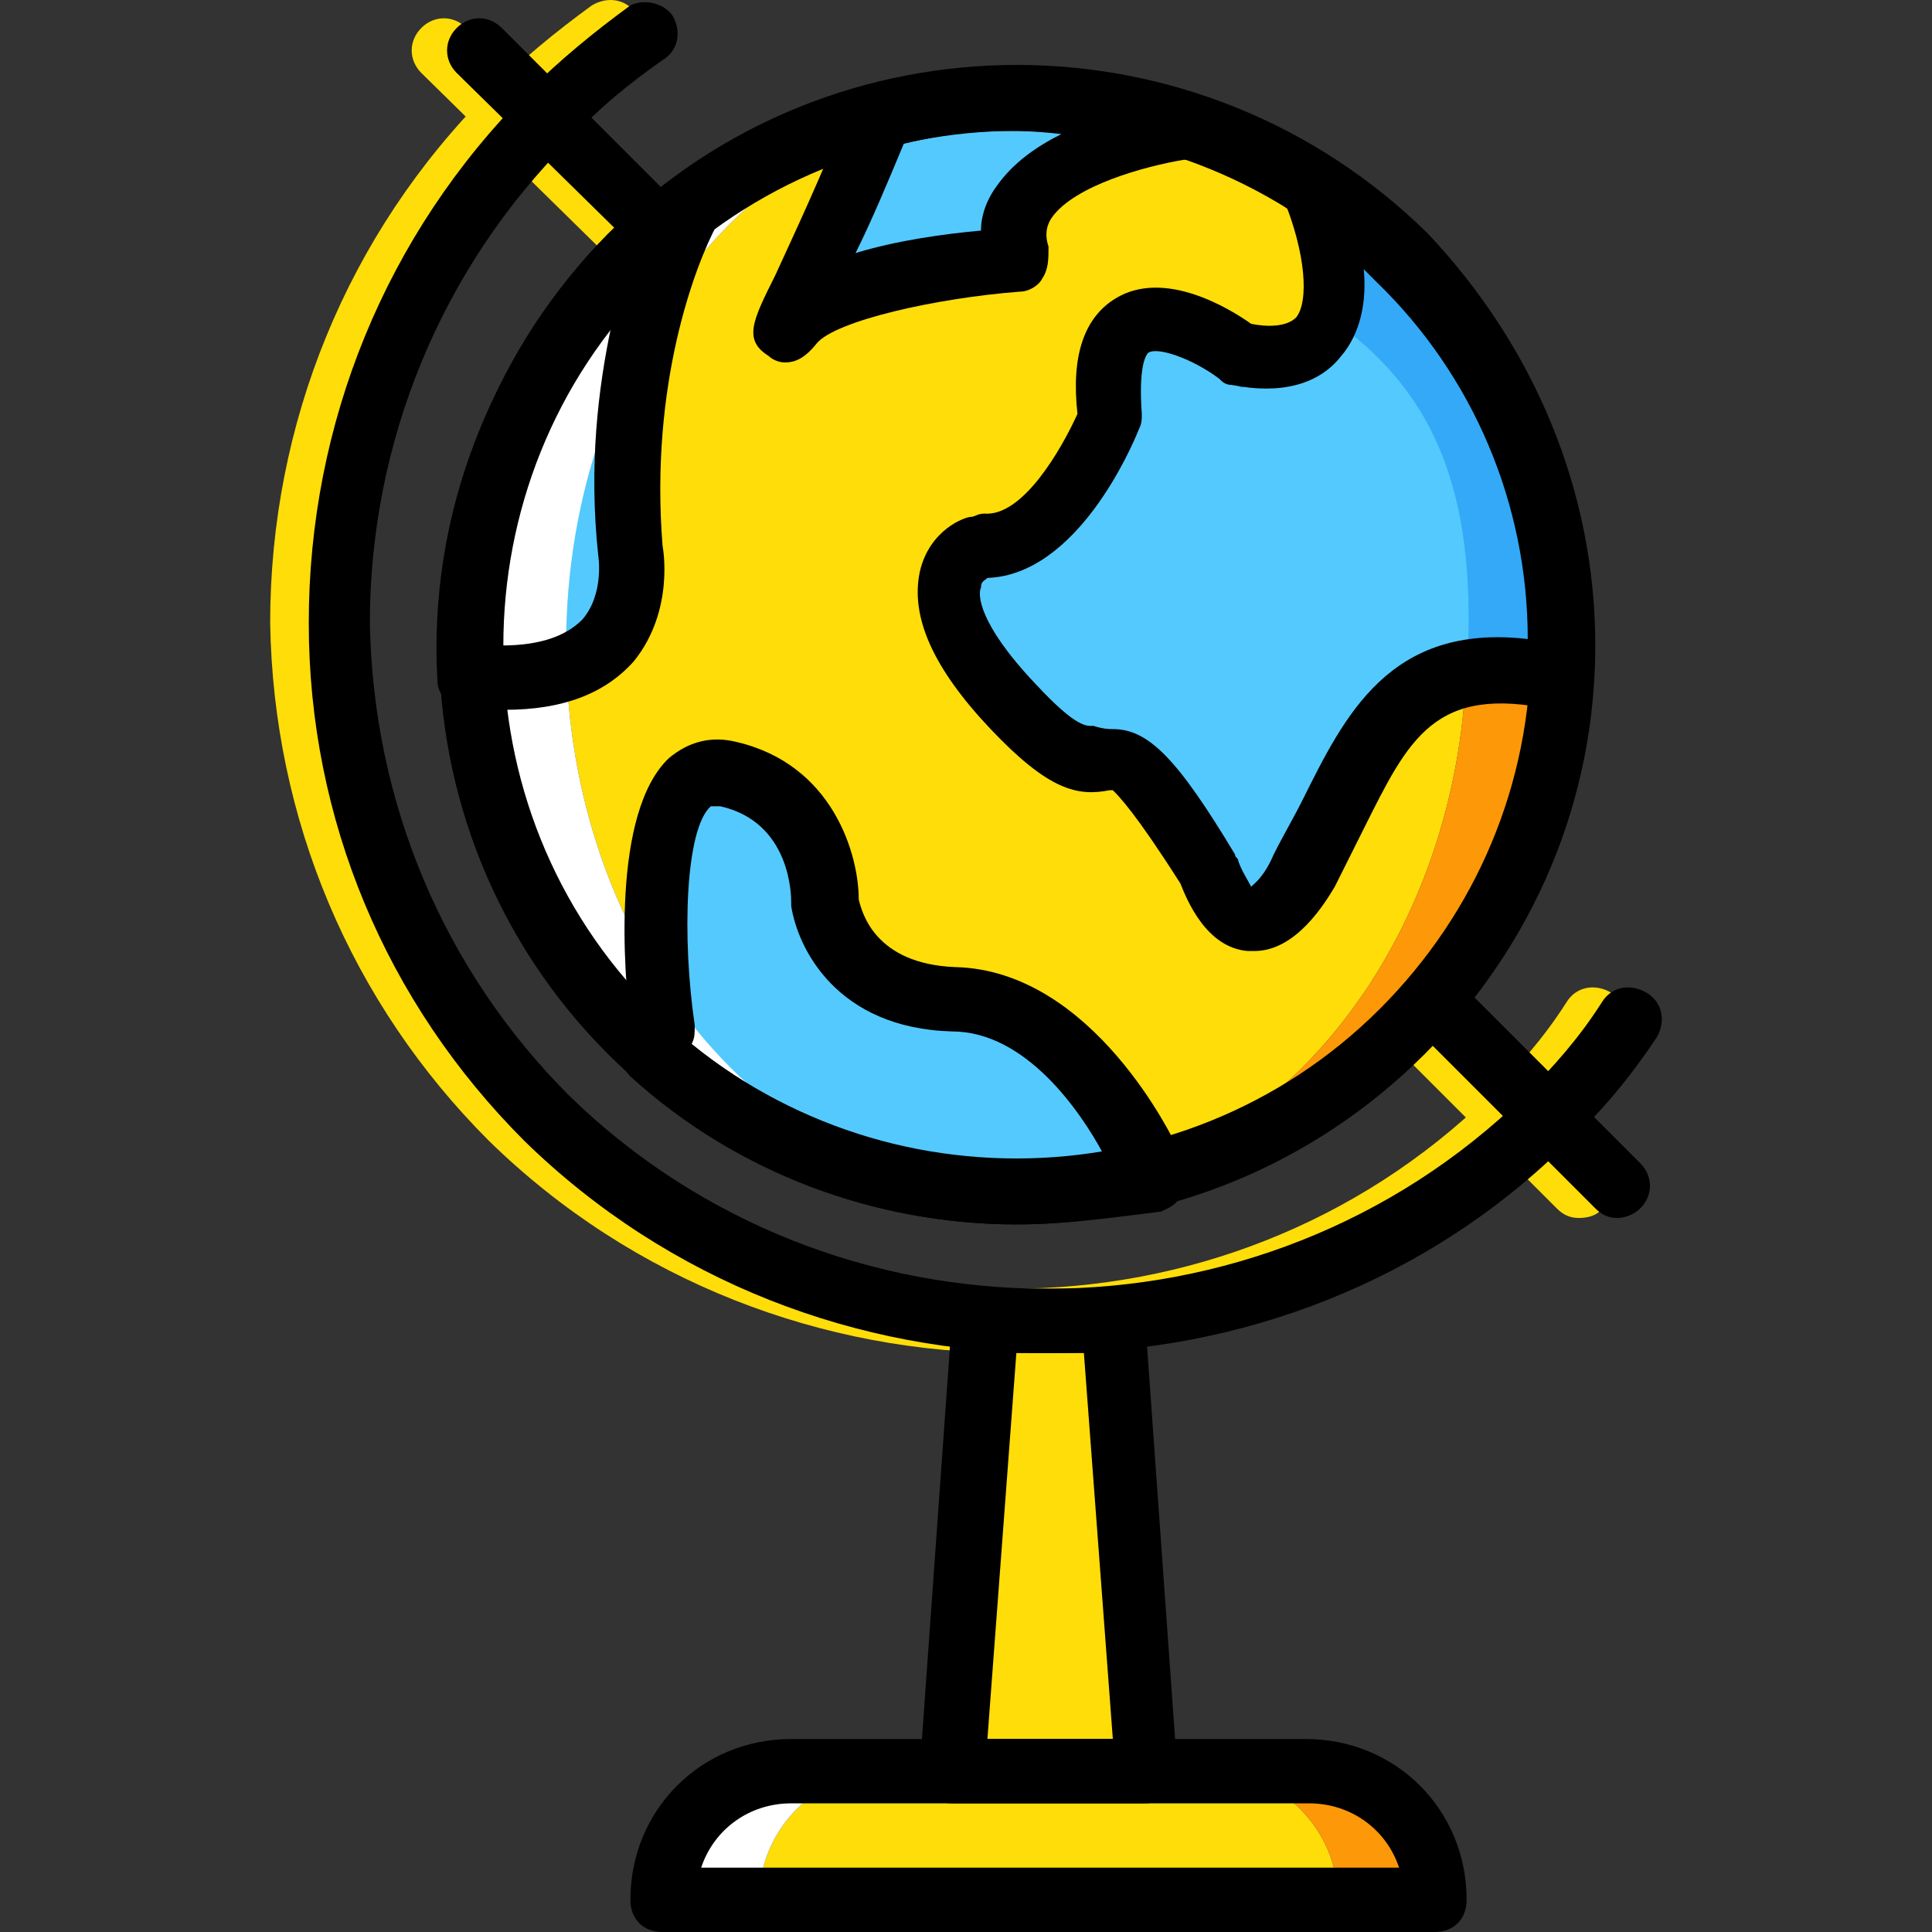 <?xml version="1.0" encoding="iso-8859-1"?>
<!-- Uploaded to: SVG Repo, www.svgrepo.com, Generator: SVG Repo Mixer Tools -->
<svg height="800px" width="800px" version="1.1" id="Layer_1" xmlns="http://www.w3.org/2000/svg" xmlns:xlink="http://www.w3.org/1999/xlink" 
	 viewBox="0 0 512.587 512.587" xml:space="preserve">
<rect x="0" y="0" width="512.587" height="512.587" fill="#333333" stroke="none"/>
<g transform="translate(1 1)">
	<path style="fill:#FFDD09;" d="M388.12,170.253c0,80.213-53.76,145.067-119.467,145.067s-119.467-64.853-119.467-145.067
		s53.76-145.067,119.467-145.067S388.12,90.04,388.12,170.253"/>
	<g>
		<path style="fill:#54C9FD;" d="M303.64,311.053l-0.853-4.267c0,0-19.627-41.813-51.2-42.667s-34.133-25.6-34.133-25.6
			s0.853-28.16-25.6-34.133c-26.453-5.973-17.067,68.267-17.067,68.267l-2.56,5.12C208.92,311.053,258.413,322.147,303.64,311.053"
			/>
		<path style="fill:#54C9FD;" d="M166.253,67.853c-30.72,30.72-44.373,70.827-42.667,110.933h8.533
			c40.96,0.853,34.133-34.133,34.133-34.133c-4.267-45.227,9.387-79.36,15.36-90.453C175.64,58.467,170.52,62.733,166.253,67.853"/>
	</g>
	<path style="fill:#FFDD09;" d="M353.987,503.053h-153.6l0,0c0-18.773,15.36-34.133,34.133-34.133h85.333
		C338.627,468.92,353.987,484.28,353.987,503.053L353.987,503.053z"/>
	<path style="fill:#FFFFFF;" d="M234.52,468.92h-25.6c-18.773,0-34.133,15.36-34.133,34.133h25.6
		C200.387,484.28,215.747,468.92,234.52,468.92"/>
	<path style="fill:#FD9808;" d="M345.453,468.92h-25.6c18.773,0,34.133,15.36,34.133,34.133h25.6
		C379.587,484.28,364.227,468.92,345.453,468.92"/>
	<g>
		<path style="fill:#FFDD09;" d="M302.787,468.92h-51.2l8.533-119.467h34.133L302.787,468.92z"/>
		<path style="fill:#FFDD09;" d="M165.4,68.707c-2.56,0-4.267-0.853-5.973-2.56l-48.64-47.787c-3.413-3.413-3.413-8.533,0-11.947
			C114.2,3,119.32,3,122.733,6.413l48.64,48.64c3.413,3.413,3.413,8.533,0,11.947C169.667,67.853,167.107,68.707,165.4,68.707z"/>
		<path style="fill:#FFDD09;" d="M417.987,322.147c-2.56,0-4.267-0.853-5.973-2.56l-48.64-48.64c-3.413-3.413-3.413-8.533,0-11.947
			c3.413-3.413,8.533-3.413,11.947,0l48.64,48.64c3.413,3.413,3.413,8.533,0,11.947
			C423.107,321.293,420.547,322.147,417.987,322.147z"/>
		<path style="fill:#FFDD09;" d="M267.8,357.987c-50.347,0-100.693-18.773-139.093-56.32
			C92.013,264.973,71.533,216.333,70.68,164.28c0-52.907,20.48-103.253,58.027-140.8c8.533-8.533,17.92-16.213,27.307-23.04
			C160.28-2.12,165.4-1.267,167.96,3s1.707,9.387-2.56,11.947c-8.533,5.973-17.067,12.8-24.747,21.333
			c-34.133,34.133-52.907,80.213-52.907,128c0.853,47.787,19.627,92.16,52.907,125.44c69.973,68.267,183.467,68.267,253.44,0
			c7.68-7.68,14.507-15.36,20.48-24.747c2.56-4.267,7.68-5.12,11.947-2.56c4.267,2.56,5.12,7.68,2.56,11.947
			c-6.827,10.24-14.507,19.627-23.04,27.307C367.64,339.213,318.147,357.987,267.8,357.987z"/>
	</g>
	<path style="fill:#FFFFFF;" d="M149.187,170.253c0-80.213,53.76-145.067,119.467-145.067c-80.213,0-145.067,64.853-145.067,145.067
		S188.44,315.32,268.653,315.32C202.947,315.32,149.187,250.467,149.187,170.253"/>
	<path style="fill:#FD9808;" d="M268.653,25.187c65.707,0,119.467,64.853,119.467,145.067S334.36,315.32,268.653,315.32
		c80.213,0,145.067-64.853,145.067-145.067S348.867,25.187,268.653,25.187"/>
	<path style="fill:#54C9FD;" d="M232.813,30.307c-12.8,34.133-30.72,64.853-23.893,54.613c10.24-13.653,59.733-17.067,59.733-17.067
		c-7.68-27.307,42.667-34.133,42.667-34.133l0.853-1.707C285.72,23.48,258.413,23.48,232.813,30.307"/>
	<path style="fill:#33A9F8;" d="M371.053,67.853c-6.827-6.827-15.36-13.653-23.04-18.773c5.973,14.507,15.36,50.347-19.627,44.373
		c0,0-40.107-29.013-34.133,17.067c0,0-13.653,34.987-34.133,34.133c0,0-23.893,7.68,8.533,42.667s16.213-13.653,51.2,42.667
		c0,0,9.387,29.013,25.6,0c16.213-29.013,22.187-61.44,68.267-51.2C415.427,138.68,401.773,98.573,371.053,67.853"/>
	<path style="fill:#54C9FD;" d="M328.387,101.987c0,0-40.107-37.547-34.133,8.533c0,0-13.653,34.987-34.133,34.133
		c0,0-23.893,7.68,8.533,42.667s16.213-13.653,51.2,42.667c0,0,9.387,29.013,25.6,0c18.773-34.133,17.067-57.173,42.667-51.2
		c2.56-40.107-3.413-71.68-34.133-93.867L328.387,101.987z"/>
	<path d="M174.787,68.707c-2.56,0-4.267-0.853-5.973-2.56l-48.64-47.787c-3.413-3.413-3.413-8.533,0-11.947
		c3.413-3.413,8.533-3.413,11.947,0l48.64,48.64c3.413,3.413,3.413,8.533,0,11.947C179.053,67.853,176.493,68.707,174.787,68.707z"
		/>
	<path d="M428.227,322.147c-2.56,0-4.267-0.853-5.973-2.56l-48.64-48.64c-3.413-3.413-3.413-8.533,0-11.947
		c3.413-3.413,8.533-3.413,11.947,0l48.64,48.64c3.413,3.413,3.413,8.533,0,11.947C432.493,321.293,429.933,322.147,428.227,322.147
		z"/>
	<path d="M277.187,357.987c-50.347,0-100.693-18.773-139.093-56.32C101.4,264.973,80.92,216.333,80.92,164.28
		c0-52.907,20.48-103.253,58.027-140.8c8.533-8.533,17.92-16.213,27.307-23.04c3.413-1.707,8.533-0.853,11.093,2.56
		c2.56,4.267,1.707,9.387-2.56,11.947c-8.533,5.973-17.067,12.8-24.747,21.333c-34.133,34.133-52.907,80.213-52.907,128
		c0.853,47.787,19.627,92.16,52.907,125.44c69.973,68.267,183.467,68.267,253.44,0c7.68-7.68,14.507-15.36,20.48-24.747
		c2.56-4.267,7.68-5.12,11.947-2.56c4.267,2.56,5.12,7.68,2.56,11.947c-6.827,10.24-14.507,19.627-23.04,27.307
		C377.88,339.213,327.533,357.987,277.187,357.987z"/>
	<path d="M379.587,511.587h-204.8c-5.12,0-8.533-3.413-8.533-8.533c0-23.893,18.773-42.667,42.667-42.667h136.533
		c23.893,0,42.667,18.773,42.667,42.667C388.12,508.173,384.707,511.587,379.587,511.587z M185.027,494.52H370.2
		c-3.413-10.24-12.8-17.067-23.893-17.067H208.92C197.827,477.453,188.44,484.28,185.027,494.52z"/>
	<path d="M268.653,323.853c-39.253,0-78.507-15.36-108.373-45.227c-59.733-59.733-59.733-157.013,0-217.6
		c59.733-59.733,157.013-59.733,217.6,0l0,0c28.16,29.867,44.373,68.267,44.373,109.227s-16.213,79.36-45.227,108.373
		C347.16,308.493,307.907,323.853,268.653,323.853z M268.653,33.72c-34.987,0-69.973,13.653-96.427,40.107
		c-52.907,52.907-52.907,139.947,0,192.853s139.947,52.907,192.853,0c25.6-25.6,40.107-59.733,40.107-96.427
		S390.68,99.427,365.08,73.827l0,0C338.627,47.373,303.64,33.72,268.653,33.72z"/>
	<path d="M331.8,251.32c-0.853,0-0.853,0-1.707,0c-11.093-0.853-16.213-13.653-17.92-17.92
		c-11.947-18.773-16.213-23.04-17.92-24.747c0,0,0,0-0.853,0c-8.533,1.707-16.213,0-31.573-16.213s-21.333-29.867-18.773-41.813
		c2.56-11.093,11.947-14.507,13.653-14.507c0.853,0,1.707-0.853,3.413-0.853c10.24,0.853,20.48-17.067,24.747-26.453
		c-1.707-15.36,1.707-25.6,10.24-30.72c12.8-7.68,29.867,2.56,35.84,6.827c4.267,0.853,9.387,0.853,11.947-1.707
		c3.413-4.267,2.56-17.067-3.413-31.573c-1.707-3.413,0-7.68,2.56-9.387c2.56-2.56,6.827-2.56,10.24-0.853
		c8.533,5.973,17.067,12.8,24.747,19.627c30.72,30.72,46.933,73.387,44.373,117.76c0,2.56-1.707,5.12-3.413,5.973
		c-1.707,2.56-4.267,2.56-6.827,2.56c-31.573-6.827-38.4,7.68-50.347,31.573c-2.56,5.12-5.12,10.24-7.68,15.36
		C350.573,238.52,342.893,251.32,331.8,251.32z M294.253,192.44c9.387,0,17.067,7.68,32.427,33.28c0,0.853,0.853,0.853,0.853,1.707
		c0.853,2.56,2.56,5.12,3.413,6.827c0.853-0.853,3.413-2.56,5.973-8.533c2.56-5.12,5.12-9.387,7.68-14.507
		c11.093-22.187,23.04-46.933,59.733-42.667c0-35.84-14.507-69.973-40.107-94.72c-0.853-0.853-1.707-1.707-3.413-3.413
		c0.853,8.533-0.853,17.067-5.973,23.04c-5.973,7.68-16.213,10.24-29.013,7.68c-1.707,0-2.56-0.853-3.413-1.707
		c-6.827-5.12-16.213-8.533-18.773-6.827c-0.853,0.853-2.56,4.267-1.707,16.213c0,1.707,0,2.56-0.853,4.267
		c-1.707,4.267-16.213,38.4-40.107,39.253c-0.853,0.853-1.707,0.853-1.707,2.56c-0.853,1.707-0.853,9.387,14.507,25.6
		c11.093,11.947,13.653,11.093,15.36,11.093C291.693,192.44,293.4,192.44,294.253,192.44z"/>
	<path d="M207.213,95.16c-1.707,0-3.413-0.853-4.267-1.707c-6.827-4.267-4.267-9.387,1.707-21.333
		c4.267-9.387,12.8-27.307,19.627-45.227c0.853-2.56,3.413-4.267,5.973-5.12c28.16-6.827,57.173-6.827,83.627,1.707
		c5.12,1.707,7.68,5.973,5.973,10.24v1.707C319,38.84,316.44,41.4,313.027,41.4c-10.24,1.707-29.013,6.827-34.987,15.36
		c-1.707,2.56-1.707,5.12-0.853,7.68c0,3.413,0,5.973-1.707,8.533c-0.853,1.707-3.413,3.413-5.973,3.413
		c-22.187,1.707-48.64,7.68-53.76,13.653C212.333,94.307,209.773,95.16,207.213,95.16z M238.787,37.133
		c-4.267,10.24-8.533,20.48-12.8,29.013c11.093-3.413,23.893-5.12,33.28-5.973c0-4.267,1.707-8.533,4.267-11.947
		c4.267-5.973,10.24-10.24,17.067-13.653C266.093,32.867,252.44,33.72,238.787,37.133z"/>
	<path d="M132.973,187.32L132.973,187.32h-9.387c-4.267,0-8.533-3.413-8.533-7.68c-2.56-44.373,14.507-87.04,45.227-117.76l0,0
		c4.267-4.267,9.387-8.533,16.213-13.653c3.413-2.56,7.68-2.56,10.24,0c3.413,2.56,4.267,6.827,2.56,10.24
		c-5.973,11.093-17.92,42.667-14.507,85.333l0,0c0,0,3.413,17.067-7.68,30.72C159.427,183.053,148.333,187.32,132.973,187.32z
		 M132.12,170.253c10.24,0,17.067-2.56,21.333-6.827c5.973-6.827,4.267-17.067,4.267-17.067c-2.56-23.893,0-44.373,3.413-60.587
		C142.36,109.667,132.12,139.533,132.12,170.253z"/>
	<path d="M268.653,323.853c-37.547,0-74.24-13.653-102.4-39.253c-2.56-2.56-3.413-6.827-1.707-10.24l1.707-3.413
		c-1.707-13.653-5.12-56.32,10.24-70.827c5.12-4.267,11.093-5.973,17.92-4.267c25.6,5.973,32.427,29.867,32.427,41.813
		c0.853,3.413,4.267,17.067,25.6,17.92c36.693,0.853,58.027,46.08,58.88,47.787c0,0.853,0,0.853,0.853,1.707l0.853,4.267
		c0.853,2.56,0,4.267-0.853,6.827c-0.853,2.56-3.413,3.413-5.12,4.267C293.4,322.147,281.453,323.853,268.653,323.853z
		 M182.467,276.067c30.72,24.747,70.827,34.987,109.227,29.013c-5.973-11.093-20.48-32.427-40.107-32.427
		c-30.72-0.853-40.96-22.187-42.667-33.28v-0.853c0-1.707,0-21.333-18.773-25.6c-1.707,0-1.707,0-2.56,0
		c-6.827,5.973-7.68,34.987-4.267,58.027C183.32,273.507,183.32,274.36,182.467,276.067z"/>
	<path d="M302.787,477.453h-51.2c-2.56,0-4.267-0.853-5.973-2.56c-1.707-1.707-2.56-4.267-2.56-6.827l8.533-119.467
		c0-4.267,4.267-7.68,8.533-7.68h34.133c4.267,0,8.533,3.413,8.533,7.68l8.533,119.467c0,2.56-0.853,4.267-2.56,6.827
		C307.053,476.6,305.347,477.453,302.787,477.453z M260.973,460.387h33.28l-7.68-102.4h-17.92L260.973,460.387z"/>
</g>
</svg>